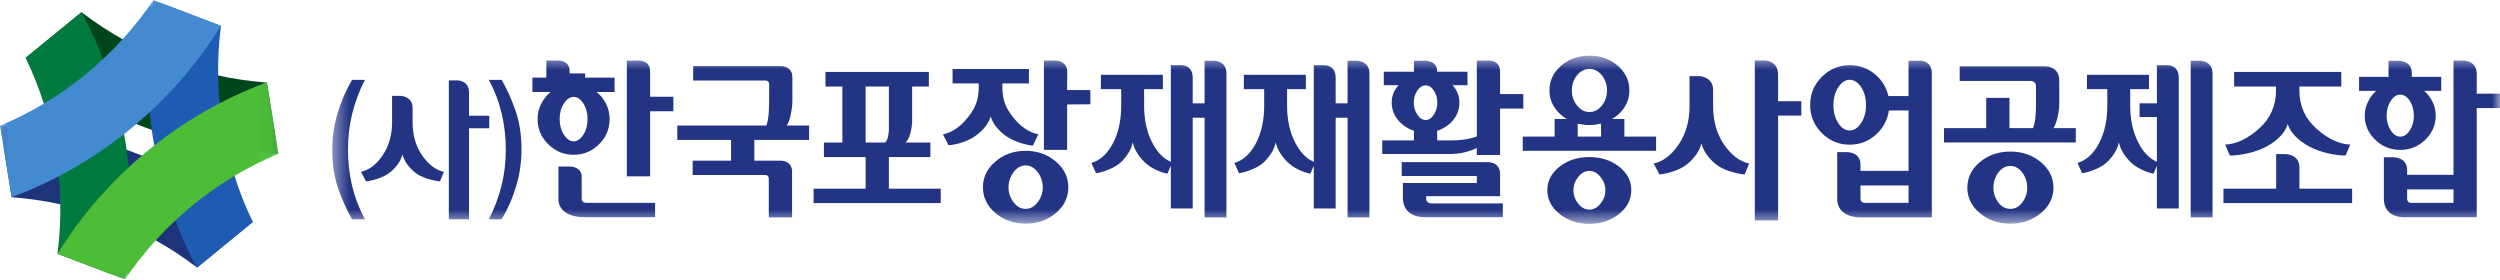 <svg width="161" height="18" viewBox="0 0 161 18" fill="none" xmlns="http://www.w3.org/2000/svg">
<mask id="mask0_265_559" style="mask-type:luminance" maskUnits="userSpaceOnUse" x="0" y="0" width="18" height="18">
<path d="M0 18H17.933V0H0V18Z" fill="white"/>
</mask>
<g mask="url(#mask0_265_559)">
<path d="M0.014 8.109L0.75 12.702V12.701C5.014 13.014 9.177 14.543 12.689 17.228L12.694 17.23L16.293 14.279L16.29 14.278C11.613 10.392 5.856 8.299 0.011 8.102L0.014 8.109Z" fill="#1D337A"/>
</g>
<mask id="mask1_265_559" style="mask-type:luminance" maskUnits="userSpaceOnUse" x="0" y="0" width="18" height="18">
<path d="M0 18H17.933V0H0V18Z" fill="white"/>
</mask>
<g mask="url(#mask1_265_559)">
<path d="M17.928 9.909L17.192 5.316V5.317C12.929 5.005 8.766 3.476 5.255 0.791L5.249 0.788L1.649 3.739L1.653 3.741C6.33 7.626 12.087 9.719 17.933 9.916L17.928 9.909Z" fill="#00461C"/>
</g>
<mask id="mask2_265_559" style="mask-type:luminance" maskUnits="userSpaceOnUse" x="0" y="0" width="18" height="18">
<path d="M0 18H17.933V0H0V18Z" fill="white"/>
</mask>
<g mask="url(#mask2_265_559)">
<path d="M12.683 17.233L16.285 14.297L16.284 14.298C14.422 10.442 13.663 6.065 14.228 1.676L14.227 1.67L9.877 0.023L9.877 0.026C8.857 6.027 9.926 12.069 12.679 17.239L12.683 17.233Z" fill="#1E5CB3"/>
</g>
<mask id="mask3_265_559" style="mask-type:luminance" maskUnits="userSpaceOnUse" x="0" y="0" width="18" height="18">
<path d="M0 18H17.933V0H0V18Z" fill="white"/>
</mask>
<g mask="url(#mask3_265_559)">
<path d="M5.247 0.785L1.645 3.72H1.646C3.509 7.576 4.268 11.952 3.703 16.342L3.703 16.348L8.054 17.996L8.053 17.991C9.073 11.991 8.004 5.949 5.252 0.779L5.247 0.785Z" fill="#007A3E"/>
</g>
<mask id="mask4_265_559" style="mask-type:luminance" maskUnits="userSpaceOnUse" x="0" y="0" width="18" height="18">
<path d="M0 18H17.933V0H0V18Z" fill="white"/>
</mask>
<g mask="url(#mask4_265_559)">
<path d="M14.224 1.657L9.886 -0.001C7.485 3.543 4.082 6.391 0.006 8.095L0.001 8.098L0.752 12.697L0.755 12.695C6.451 10.58 11.139 6.631 14.232 1.657H14.224Z" fill="#438AD0"/>
</g>
<mask id="mask5_265_559" style="mask-type:luminance" maskUnits="userSpaceOnUse" x="0" y="0" width="18" height="18">
<path d="M0 18H17.933V0H0V18Z" fill="white"/>
</mask>
<g mask="url(#mask5_265_559)">
<path d="M3.707 16.342L8.046 18L8.045 18C10.447 14.456 13.85 11.609 17.926 9.904L17.931 9.901L17.18 5.302L17.177 5.304C11.48 7.42 6.792 11.368 3.699 16.342H3.707Z" fill="#4DBD38"/>
</g>
<mask id="mask6_265_559" style="mask-type:luminance" maskUnits="userSpaceOnUse" x="21" y="3" width="140" height="12">
<path d="M21.398 14.415H161V3.584H21.398V14.415Z" fill="white"/>
</mask>
<g mask="url(#mask6_265_559)">
<path d="M22.675 14.123C22.32 13.506 22.019 12.835 21.77 12.111C21.522 11.388 21.397 10.561 21.397 9.632C21.397 8.847 21.51 8.072 21.734 7.309C21.959 6.546 22.273 5.824 22.675 5.142H23.5C23.145 5.837 22.874 6.556 22.688 7.3C22.502 8.043 22.409 8.821 22.409 9.632C22.409 10.445 22.497 11.222 22.675 11.965C22.852 12.709 23.127 13.428 23.5 14.123H22.675Z" fill="#233485"/>
</g>
<mask id="mask7_265_559" style="mask-type:luminance" maskUnits="userSpaceOnUse" x="21" y="3" width="140" height="12">
<path d="M21.398 14.415H161V3.584H21.398V14.415Z" fill="white"/>
</mask>
<g mask="url(#mask7_265_559)">
<path d="M32.308 5.142C32.662 5.766 32.964 6.439 33.212 7.163C33.461 7.887 33.585 8.714 33.585 9.643C33.585 10.428 33.472 11.202 33.248 11.965C33.023 12.728 32.71 13.448 32.308 14.123H31.482C31.837 13.428 32.108 12.711 32.294 11.97C32.48 11.23 32.573 10.454 32.573 9.643C32.573 8.831 32.485 8.051 32.308 7.305C32.13 6.558 31.855 5.837 31.482 5.142H32.308Z" fill="#233485"/>
</g>
<mask id="mask8_265_559" style="mask-type:luminance" maskUnits="userSpaceOnUse" x="21" y="3" width="140" height="12">
<path d="M21.398 14.415H161V3.584H21.398V14.415Z" fill="white"/>
</mask>
<g mask="url(#mask8_265_559)">
<path d="M41.866 4.59V6.228H43.364V7.165H41.866V11.357H40.368V3.901H41.087C41.087 3.901 41.866 3.836 41.866 4.59ZM36.318 6.66C36.133 6.941 36.041 7.276 36.041 7.666C36.041 8.055 36.133 8.393 36.318 8.677C36.503 8.961 36.71 9.103 36.94 9.103C37.176 9.103 37.386 8.961 37.567 8.677C37.748 8.393 37.838 8.055 37.838 7.666C37.838 7.276 37.748 6.941 37.567 6.66C37.386 6.38 37.176 6.24 36.94 6.24C36.71 6.24 36.503 6.38 36.318 6.66ZM37.461 11.398V12.772C37.461 12.772 37.424 13.067 37.748 13.063H42.187V13.989H37.782C35.859 14.021 35.964 12.837 35.964 12.837V10.723H36.715C36.715 10.723 37.461 10.718 37.461 11.398ZM38.415 5.923C38.674 6.127 38.879 6.38 39.031 6.685C39.183 6.989 39.259 7.316 39.259 7.666C39.259 8.299 39.031 8.842 38.576 9.292C38.121 9.743 37.576 9.968 36.94 9.968C36.311 9.968 35.767 9.743 35.309 9.292C34.85 8.842 34.621 8.299 34.621 7.666C34.621 7.316 34.698 6.989 34.854 6.685C35.009 6.38 35.212 6.127 35.464 5.923H34.288V4.997H36.185V4.725H37.683V4.997H39.58V5.923H38.415Z" fill="#233485"/>
</g>
<mask id="mask9_265_559" style="mask-type:luminance" maskUnits="userSpaceOnUse" x="21" y="3" width="140" height="12">
<path d="M21.398 14.415H161V3.584H21.398V14.415Z" fill="white"/>
</mask>
<g mask="url(#mask9_265_559)">
<path d="M49.299 5.187H44.639V4.261H50.231C50.231 4.261 51.048 4.184 51.03 5.027V6.478C51.03 6.754 50.994 7.055 50.924 7.38C50.854 7.705 50.767 7.94 50.664 8.086H52.106V9.013H48.578V10.346H50.208C50.208 10.346 51.059 10.28 51.008 11.131V14.001H49.51V11.52C49.51 11.259 49.288 11.271 49.288 11.271H44.606V10.346H47.08V9.013H43.618V8.086H49.354C49.428 7.875 49.477 7.632 49.499 7.356C49.521 7.079 49.532 6.799 49.532 6.515V5.424C49.532 5.169 49.299 5.187 49.299 5.187Z" fill="#233485"/>
</g>
<mask id="mask10_265_559" style="mask-type:luminance" maskUnits="userSpaceOnUse" x="21" y="3" width="140" height="12">
<path d="M21.398 14.415H161V3.584H21.398V14.415Z" fill="white"/>
</mask>
<g mask="url(#mask10_265_559)">
<path d="M57.244 8.374V5.571H55.746V9.178H56.983C57.22 9.067 57.244 8.374 57.244 8.374ZM58.322 9.178H59.918V10.116H57.244V12.151H60.583V13.077H52.395V12.151H55.746V10.116H53.061V9.178H54.248V5.571H53.161V4.633H59.818V5.571H58.741V7.827C58.741 7.827 58.719 8.787 58.322 9.178Z" fill="#233485"/>
</g>
<mask id="mask11_265_559" style="mask-type:luminance" maskUnits="userSpaceOnUse" x="21" y="3" width="140" height="12">
<path d="M21.398 14.415H161V3.584H21.398V14.415Z" fill="white"/>
</mask>
<g mask="url(#mask11_265_559)">
<path d="M68.731 4.639L68.724 5.802H70.222V6.716L68.724 6.727V9.652H67.227V3.897L67.981 3.903C67.981 3.903 68.731 3.891 68.731 4.639ZM65.277 11.083C65.057 11.372 64.948 11.699 64.948 12.064C64.948 12.422 65.057 12.742 65.277 13.027C65.495 13.311 65.753 13.453 66.05 13.453C66.348 13.453 66.606 13.311 66.825 13.027C67.043 12.742 67.153 12.422 67.153 12.064C67.153 11.699 67.043 11.372 66.825 11.083C66.606 10.795 66.348 10.651 66.05 10.651C65.753 10.651 65.495 10.795 65.277 11.083ZM67.995 10.401C68.532 10.86 68.801 11.415 68.801 12.064C68.801 12.714 68.532 13.266 67.995 13.721C67.458 14.176 66.81 14.403 66.05 14.403C65.291 14.403 64.642 14.176 64.106 13.721C63.569 13.266 63.301 12.714 63.301 12.064C63.301 11.415 63.569 10.86 64.106 10.401C64.642 9.942 65.291 9.713 66.05 9.713C66.81 9.713 67.458 9.942 67.995 10.401ZM61.346 5.37V4.444H66.262V5.37H64.553V5.565C64.553 6.499 64.787 6.976 65.258 7.568C65.727 8.161 66.265 8.523 66.871 8.653L66.515 9.38C66.05 9.34 65.198 9.085 64.714 8.708C64.229 8.33 63.925 7.926 63.798 7.495C63.68 7.926 63.377 8.328 62.889 8.701C62.4 9.075 61.677 9.307 61.086 9.356L60.725 8.653C61.331 8.523 61.868 8.157 62.334 7.556C62.8 6.956 63.033 6.483 63.033 5.565V5.37H61.346Z" fill="#233485"/>
</g>
<mask id="mask12_265_559" style="mask-type:luminance" maskUnits="userSpaceOnUse" x="21" y="3" width="140" height="12">
<path d="M21.398 14.415H161V3.584H21.398V14.415Z" fill="white"/>
</mask>
<g mask="url(#mask12_265_559)">
<path d="M78.984 4.74V14.002H77.576V7.581H76.81V13.427H75.401V10.677L75.181 11.182C74.76 11.117 74.078 10.823 73.676 10.409C73.272 9.994 73.03 9.576 72.948 9.154C72.875 9.576 72.634 9.994 72.228 10.409C71.821 10.823 71.015 11.093 70.586 11.158L70.286 10.494C70.848 10.331 71.309 9.913 71.667 9.239C72.027 8.565 72.205 7.752 72.205 6.802V5.742H70.896V4.817H74.89V5.742H73.681V6.802C73.681 7.688 73.844 8.459 74.169 9.117C74.494 9.775 74.905 10.21 75.401 10.421V4.2H76.044C76.044 4.2 76.81 4.136 76.81 5.011V6.654H77.576V3.913H78.18C78.18 3.913 78.984 3.897 78.984 4.74Z" fill="#233485"/>
</g>
<mask id="mask13_265_559" style="mask-type:luminance" maskUnits="userSpaceOnUse" x="21" y="3" width="140" height="12">
<path d="M21.398 14.415H161V3.584H21.398V14.415Z" fill="white"/>
</mask>
<g mask="url(#mask13_265_559)">
<path d="M88.192 4.74V14.002H86.783V7.581H86.017V13.427H84.608V10.677L84.389 11.182C83.967 11.117 83.286 10.823 82.883 10.409C82.48 9.994 82.237 9.576 82.156 9.154C82.082 9.576 81.841 9.994 81.435 10.409C81.028 10.823 80.223 11.093 79.793 11.158L79.493 10.494C80.056 10.331 80.516 9.913 80.875 9.239C81.234 8.565 81.413 7.752 81.413 6.802V5.742H80.104V4.817H84.098V5.742H82.888V6.802C82.888 7.688 83.05 8.459 83.376 9.117C83.702 9.775 84.112 10.21 84.608 10.421V4.2H85.252C85.252 4.2 86.017 4.136 86.017 5.011V6.654H86.783V3.913H87.387C87.387 3.913 88.192 3.897 88.192 4.74Z" fill="#233485"/>
</g>
<mask id="mask14_265_559" style="mask-type:luminance" maskUnits="userSpaceOnUse" x="21" y="3" width="140" height="12">
<path d="M21.398 14.415H161V3.584H21.398V14.415Z" fill="white"/>
</mask>
<g mask="url(#mask14_265_559)">
<path d="M140.314 7.58V13.427H138.905V10.676L138.686 11.182C138.264 11.117 137.583 10.823 137.18 10.408C136.776 9.994 136.535 9.576 136.454 9.153C136.38 9.576 136.138 9.994 135.732 10.408C135.326 10.823 134.519 11.093 134.09 11.158L133.79 10.494C134.352 10.331 134.813 9.912 135.171 9.239C135.53 8.565 135.711 7.752 135.711 6.802V5.742H134.401V4.816H138.394V5.742H137.185V6.802C137.185 7.687 137.348 8.459 137.674 9.117C137.999 9.775 138.41 10.209 138.905 10.421V4.2H139.549C139.549 4.2 140.314 4.136 140.314 5.011V6.654V7.58ZM141.08 6.654V3.913H141.685C141.685 3.913 142.489 3.897 142.489 4.74V14.001H141.08V7.58V6.654Z" fill="#233485"/>
</g>
<mask id="mask15_265_559" style="mask-type:luminance" maskUnits="userSpaceOnUse" x="21" y="3" width="140" height="12">
<path d="M21.398 14.415H161V3.584H21.398V14.415Z" fill="white"/>
</mask>
<g mask="url(#mask15_265_559)">
<path d="M91.273 5.838C91.122 6.066 91.047 6.321 91.047 6.606C91.047 6.89 91.122 7.148 91.273 7.379C91.425 7.611 91.605 7.727 91.812 7.727C92.019 7.727 92.196 7.611 92.344 7.379C92.492 7.148 92.566 6.89 92.566 6.606C92.566 6.321 92.492 6.066 92.344 5.838C92.196 5.611 92.019 5.497 91.812 5.497C91.605 5.497 91.425 5.611 91.273 5.838ZM90.347 12.725V11.784H95.107V11.333H90.27V10.443H95.774C95.774 10.443 96.605 10.378 96.605 11.228V12.636H91.845V12.776C91.845 12.776 91.813 13.099 92.207 13.099H96.782V13.989H91.793C90.238 13.989 90.347 12.725 90.347 12.725ZM96.605 4.59V6.057H98.103V6.996H96.605V9.98H95.107V9.53C94.899 9.636 94.643 9.727 94.336 9.804C94.029 9.881 93.71 9.919 93.376 9.919H89.016V9.042H91.057V8.421C90.643 8.283 90.301 8.052 90.032 7.727C89.761 7.401 89.627 7.028 89.627 6.606C89.627 6.386 89.665 6.184 89.742 5.996C89.82 5.81 89.93 5.639 90.07 5.485H89.116V4.62H91.057V3.913H91.787C91.787 3.913 92.555 3.871 92.555 4.62H94.508V5.485H93.543C93.683 5.639 93.792 5.81 93.87 5.996C93.948 6.184 93.986 6.386 93.986 6.606C93.986 7.028 93.853 7.401 93.587 7.727C93.321 8.052 92.977 8.283 92.555 8.421V9.042H93.432C93.794 9.042 94.118 9.018 94.402 8.969C94.687 8.92 94.922 8.86 95.107 8.786V3.901H95.797C95.797 3.901 96.605 3.824 96.605 4.59Z" fill="#233485"/>
</g>
<mask id="mask16_265_559" style="mask-type:luminance" maskUnits="userSpaceOnUse" x="21" y="3" width="140" height="12">
<path d="M21.398 14.415H161V3.584H21.398V14.415Z" fill="white"/>
</mask>
<g mask="url(#mask16_265_559)">
<path d="M103.113 8.798L103.102 7.958C103.006 7.982 102.887 8.005 102.747 8.025C102.606 8.045 102.477 8.055 102.359 8.055C102.241 8.055 102.115 8.047 101.986 8.03C101.857 8.014 101.729 7.994 101.604 7.97V8.798H103.113ZM101.641 11.393C101.434 11.653 101.331 11.937 101.331 12.246C101.331 12.571 101.434 12.862 101.641 13.117C101.847 13.373 102.087 13.501 102.359 13.501C102.622 13.501 102.86 13.373 103.07 13.117C103.28 12.862 103.386 12.571 103.386 12.246C103.386 11.937 103.28 11.653 103.07 11.393C102.86 11.134 102.622 11.004 102.359 11.004C102.087 11.004 101.847 11.134 101.641 11.393ZM101.565 4.845C101.339 5.117 101.227 5.444 101.227 5.826C101.227 6.199 101.339 6.524 101.565 6.8C101.79 7.076 102.055 7.214 102.359 7.214C102.669 7.214 102.935 7.076 103.158 6.8C103.379 6.524 103.49 6.199 103.49 5.826C103.49 5.444 103.379 5.117 103.158 4.845C102.935 4.572 102.669 4.436 102.359 4.436C102.055 4.436 101.79 4.572 101.565 4.845ZM104.264 10.729C104.793 11.14 105.056 11.646 105.056 12.246C105.056 12.848 104.793 13.359 104.264 13.781C103.736 14.204 103.101 14.415 102.359 14.415C101.608 14.415 100.968 14.204 100.439 13.781C99.912 13.359 99.648 12.848 99.648 12.246C99.648 11.646 99.912 11.14 100.439 10.729C100.968 10.319 101.608 10.114 102.359 10.114C103.101 10.114 103.736 10.319 104.264 10.729ZM106.652 9.712H98.065V8.798H100.117V7.665H100.905C100.565 7.47 100.293 7.21 100.09 6.886C99.886 6.561 99.785 6.208 99.785 5.826C99.785 5.2 100.034 4.67 100.533 4.236C101.033 3.801 101.641 3.584 102.359 3.584C103.083 3.584 103.693 3.801 104.189 4.236C104.685 4.67 104.932 5.2 104.932 5.826C104.932 6.208 104.833 6.561 104.633 6.886C104.433 7.21 104.159 7.47 103.812 7.665H104.61V8.798H106.652V9.712Z" fill="#233485"/>
</g>
<mask id="mask17_265_559" style="mask-type:luminance" maskUnits="userSpaceOnUse" x="21" y="3" width="140" height="12">
<path d="M21.398 14.415H161V3.584H21.398V14.415Z" fill="white"/>
</mask>
<g mask="url(#mask17_265_559)">
<path d="M114.508 4.805V6.519H116.005V7.446H114.508V14.195H113.01V3.897H113.603C113.603 3.897 114.508 3.857 114.508 4.805ZM110.325 5.784V6.838C110.325 7.805 110.56 8.629 111.029 9.311C111.5 9.994 112.038 10.4 112.644 10.53L112.357 11.237C111.876 11.195 110.95 10.969 110.469 10.554C109.988 10.14 109.688 9.701 109.571 9.239C109.46 9.701 109.163 10.138 108.683 10.548C108.201 10.959 107.36 11.188 106.871 11.237L106.497 10.53C107.103 10.4 107.64 9.992 108.106 9.305C108.572 8.619 108.805 7.797 108.805 6.838V4.901H109.469C109.469 4.901 110.325 4.958 110.325 5.784Z" fill="#233485"/>
</g>
<mask id="mask18_265_559" style="mask-type:luminance" maskUnits="userSpaceOnUse" x="21" y="3" width="140" height="12">
<path d="M21.398 14.415H161V3.584H21.398V14.415Z" fill="white"/>
</mask>
<g mask="url(#mask18_265_559)">
<path d="M120.1 13.063H122.911V11.942H119.815V12.785C119.815 12.785 119.793 13.063 120.1 13.063ZM118.317 12.805V9.798H118.942C118.942 9.798 119.815 9.769 119.815 10.608V11.004H122.911V9.798H124.408V14.001H119.979C118.204 14.049 118.317 12.805 118.317 12.805ZM118.389 5.613C118.179 5.93 118.073 6.316 118.073 6.771C118.073 7.226 118.176 7.611 118.384 7.928C118.591 8.245 118.835 8.403 119.116 8.403C119.397 8.403 119.643 8.245 119.853 7.928C120.065 7.611 120.17 7.226 120.17 6.771C120.17 6.316 120.066 5.93 119.859 5.613C119.652 5.296 119.404 5.138 119.116 5.138C118.842 5.138 118.6 5.296 118.389 5.613ZM124.408 4.74V10.219H122.911V7.112H121.645C121.557 7.729 121.276 8.251 120.803 8.678C120.329 9.104 119.767 9.317 119.116 9.317C118.421 9.317 117.823 9.067 117.324 8.568C116.825 8.068 116.575 7.466 116.575 6.759C116.575 6.052 116.825 5.449 117.324 4.949C117.823 4.45 118.421 4.2 119.116 4.2C119.73 4.2 120.266 4.387 120.725 4.76C121.184 5.134 121.479 5.61 121.612 6.186H122.911V3.913H123.515C123.515 3.913 124.408 3.784 124.408 4.74Z" fill="#233485"/>
</g>
<mask id="mask19_265_559" style="mask-type:luminance" maskUnits="userSpaceOnUse" x="21" y="3" width="140" height="12">
<path d="M21.398 14.415H161V3.584H21.398V14.415Z" fill="white"/>
</mask>
<g mask="url(#mask19_265_559)">
<path d="M128.693 11.113C128.481 11.398 128.376 11.723 128.376 12.089C128.376 12.446 128.481 12.763 128.693 13.039C128.904 13.314 129.163 13.453 129.47 13.453C129.768 13.453 130.023 13.314 130.235 13.039C130.446 12.763 130.552 12.446 130.552 12.089C130.552 11.723 130.446 11.398 130.235 11.113C130.023 10.829 129.768 10.687 129.47 10.687C129.163 10.687 128.904 10.829 128.693 11.113ZM131.429 10.437C131.972 10.888 132.242 11.439 132.242 12.089C132.242 12.73 131.972 13.277 131.429 13.727C130.885 14.178 130.232 14.403 129.47 14.403C128.699 14.403 128.044 14.178 127.505 13.727C126.966 13.277 126.696 12.73 126.696 12.089C126.696 11.439 126.966 10.888 127.505 10.437C128.044 9.986 128.699 9.761 129.47 9.761C130.232 9.761 130.885 9.986 131.429 10.437ZM130.754 5.212H126.204V4.273H131.602C131.602 4.273 132.617 4.168 132.617 5.206V6.661C132.617 6.961 132.575 7.276 132.494 7.605C132.413 7.934 132.32 8.159 132.217 8.281H130.918C131 8.07 131.054 7.828 131.08 7.556C131.106 7.284 131.119 7.002 131.119 6.709V5.578C131.119 5.173 130.754 5.212 130.754 5.212ZM133.682 9.176H125.194V8.25H127.912V6.304H129.41V8.25H133.682V9.176Z" fill="#233485"/>
</g>
<mask id="mask20_265_559" style="mask-type:luminance" maskUnits="userSpaceOnUse" x="21" y="3" width="140" height="12">
<path d="M21.398 14.415H161V3.584H21.398V14.415Z" fill="white"/>
</mask>
<g mask="url(#mask20_265_559)">
<path d="M143.878 4.633H150.779V5.571H148.082V5.828C148.082 6.818 148.449 7.639 149.181 8.288C149.913 8.939 150.639 9.279 151.355 9.312L151.053 10.019C150.425 10.019 149.39 9.818 148.677 9.415C147.963 9.014 147.513 8.54 147.329 7.996C147.151 8.549 146.705 9.024 145.992 9.422C145.278 9.82 144.24 10.019 143.603 10.019L143.301 9.312C144.018 9.279 144.744 8.939 145.476 8.288C146.208 7.639 146.574 6.818 146.574 5.828V5.571H143.878V4.633ZM148.082 10.777V12.151H151.477V13.077H143.19V12.151H146.585V9.921H147.174C147.174 9.921 148.082 9.917 148.082 10.777Z" fill="#233485"/>
</g>
<mask id="mask21_265_559" style="mask-type:luminance" maskUnits="userSpaceOnUse" x="21" y="3" width="140" height="12">
<path d="M21.398 14.415H161V3.584H21.398V14.415Z" fill="white"/>
</mask>
<g mask="url(#mask21_265_559)">
<path d="M159.502 4.756V6.033H160.999V6.959H159.502V13.989H158.004V3.901H158.547C158.547 3.901 159.502 3.832 159.502 4.756ZM155.269 13.063H158.004V12.197H155.019V12.809C155.019 12.809 155.008 13.063 155.269 13.063ZM153.965 6.496C153.788 6.764 153.699 7.081 153.699 7.447C153.699 7.812 153.788 8.129 153.965 8.396C154.143 8.665 154.346 8.799 154.576 8.799C154.813 8.799 155.017 8.665 155.191 8.396C155.364 8.129 155.452 7.812 155.452 7.447C155.452 7.081 155.364 6.764 155.191 6.496C155.017 6.228 154.813 6.094 154.576 6.094C154.346 6.094 154.143 6.228 153.965 6.496ZM153.521 12.809V10.127H154.05C154.05 10.127 155.019 10.074 155.019 10.949V11.258H158.004V10.127H159.502V13.989H154.974C153.428 14.053 153.521 12.809 153.521 12.809ZM155.319 4.675V4.949H157.216V5.85H156.117C156.347 6.053 156.528 6.293 156.661 6.569C156.795 6.845 156.861 7.138 156.861 7.447C156.861 8.047 156.637 8.565 156.19 8.999C155.742 9.434 155.204 9.652 154.576 9.652C153.946 9.652 153.408 9.434 152.962 8.999C152.514 8.565 152.29 8.047 152.29 7.447C152.29 7.138 152.356 6.845 152.49 6.569C152.623 6.293 152.801 6.053 153.022 5.85H151.924V4.949H153.822V3.912H154.352C154.352 3.912 155.319 3.848 155.319 4.675Z" fill="#233485"/>
</g>
<mask id="mask22_265_559" style="mask-type:luminance" maskUnits="userSpaceOnUse" x="20" y="3" width="140" height="12">
<path d="M20.398 14.415H160V3.584H20.398V14.415Z" fill="white"/>
</mask>
<g mask="url(#mask22_265_559)">
<path d="M35.185 5.553V3.898H35.904C35.904 3.898 36.683 3.833 36.683 4.587V5.549L35.185 5.553Z" fill="#233485"/>
</g>
<mask id="mask23_265_559" style="mask-type:luminance" maskUnits="userSpaceOnUse" x="21" y="3" width="140" height="12">
<path d="M21.398 14.415H161V3.584H21.398V14.415Z" fill="white"/>
</mask>
<g mask="url(#mask23_265_559)">
<path d="M137.788 7.537H140.089V6.654H137.788V7.537Z" fill="#233485"/>
</g>
<mask id="mask24_265_559" style="mask-type:luminance" maskUnits="userSpaceOnUse" x="21" y="3" width="140" height="12">
<path d="M21.398 14.415H161V3.584H21.398V14.415Z" fill="white"/>
</mask>
<g mask="url(#mask24_265_559)">
<path d="M30.206 5.964V7.454H31.508V8.259H30.206V14.123H28.905V5.176H29.42C29.42 5.176 30.206 5.14 30.206 5.964ZM26.572 6.941V7.856C26.572 8.697 26.776 9.413 27.184 10.006C27.592 10.599 28.06 10.951 28.587 11.065L28.337 11.678C27.92 11.643 27.115 11.446 26.697 11.086C26.28 10.725 26.019 10.345 25.916 9.942C25.82 10.345 25.563 10.724 25.145 11.08C24.728 11.437 23.996 11.636 23.571 11.678L23.246 11.065C23.773 10.951 24.239 10.597 24.644 10C25.049 9.404 25.251 8.689 25.251 7.856V6.173H25.828C25.828 6.173 26.572 6.223 26.572 6.941Z" fill="#233485"/>
</g>
</svg>
